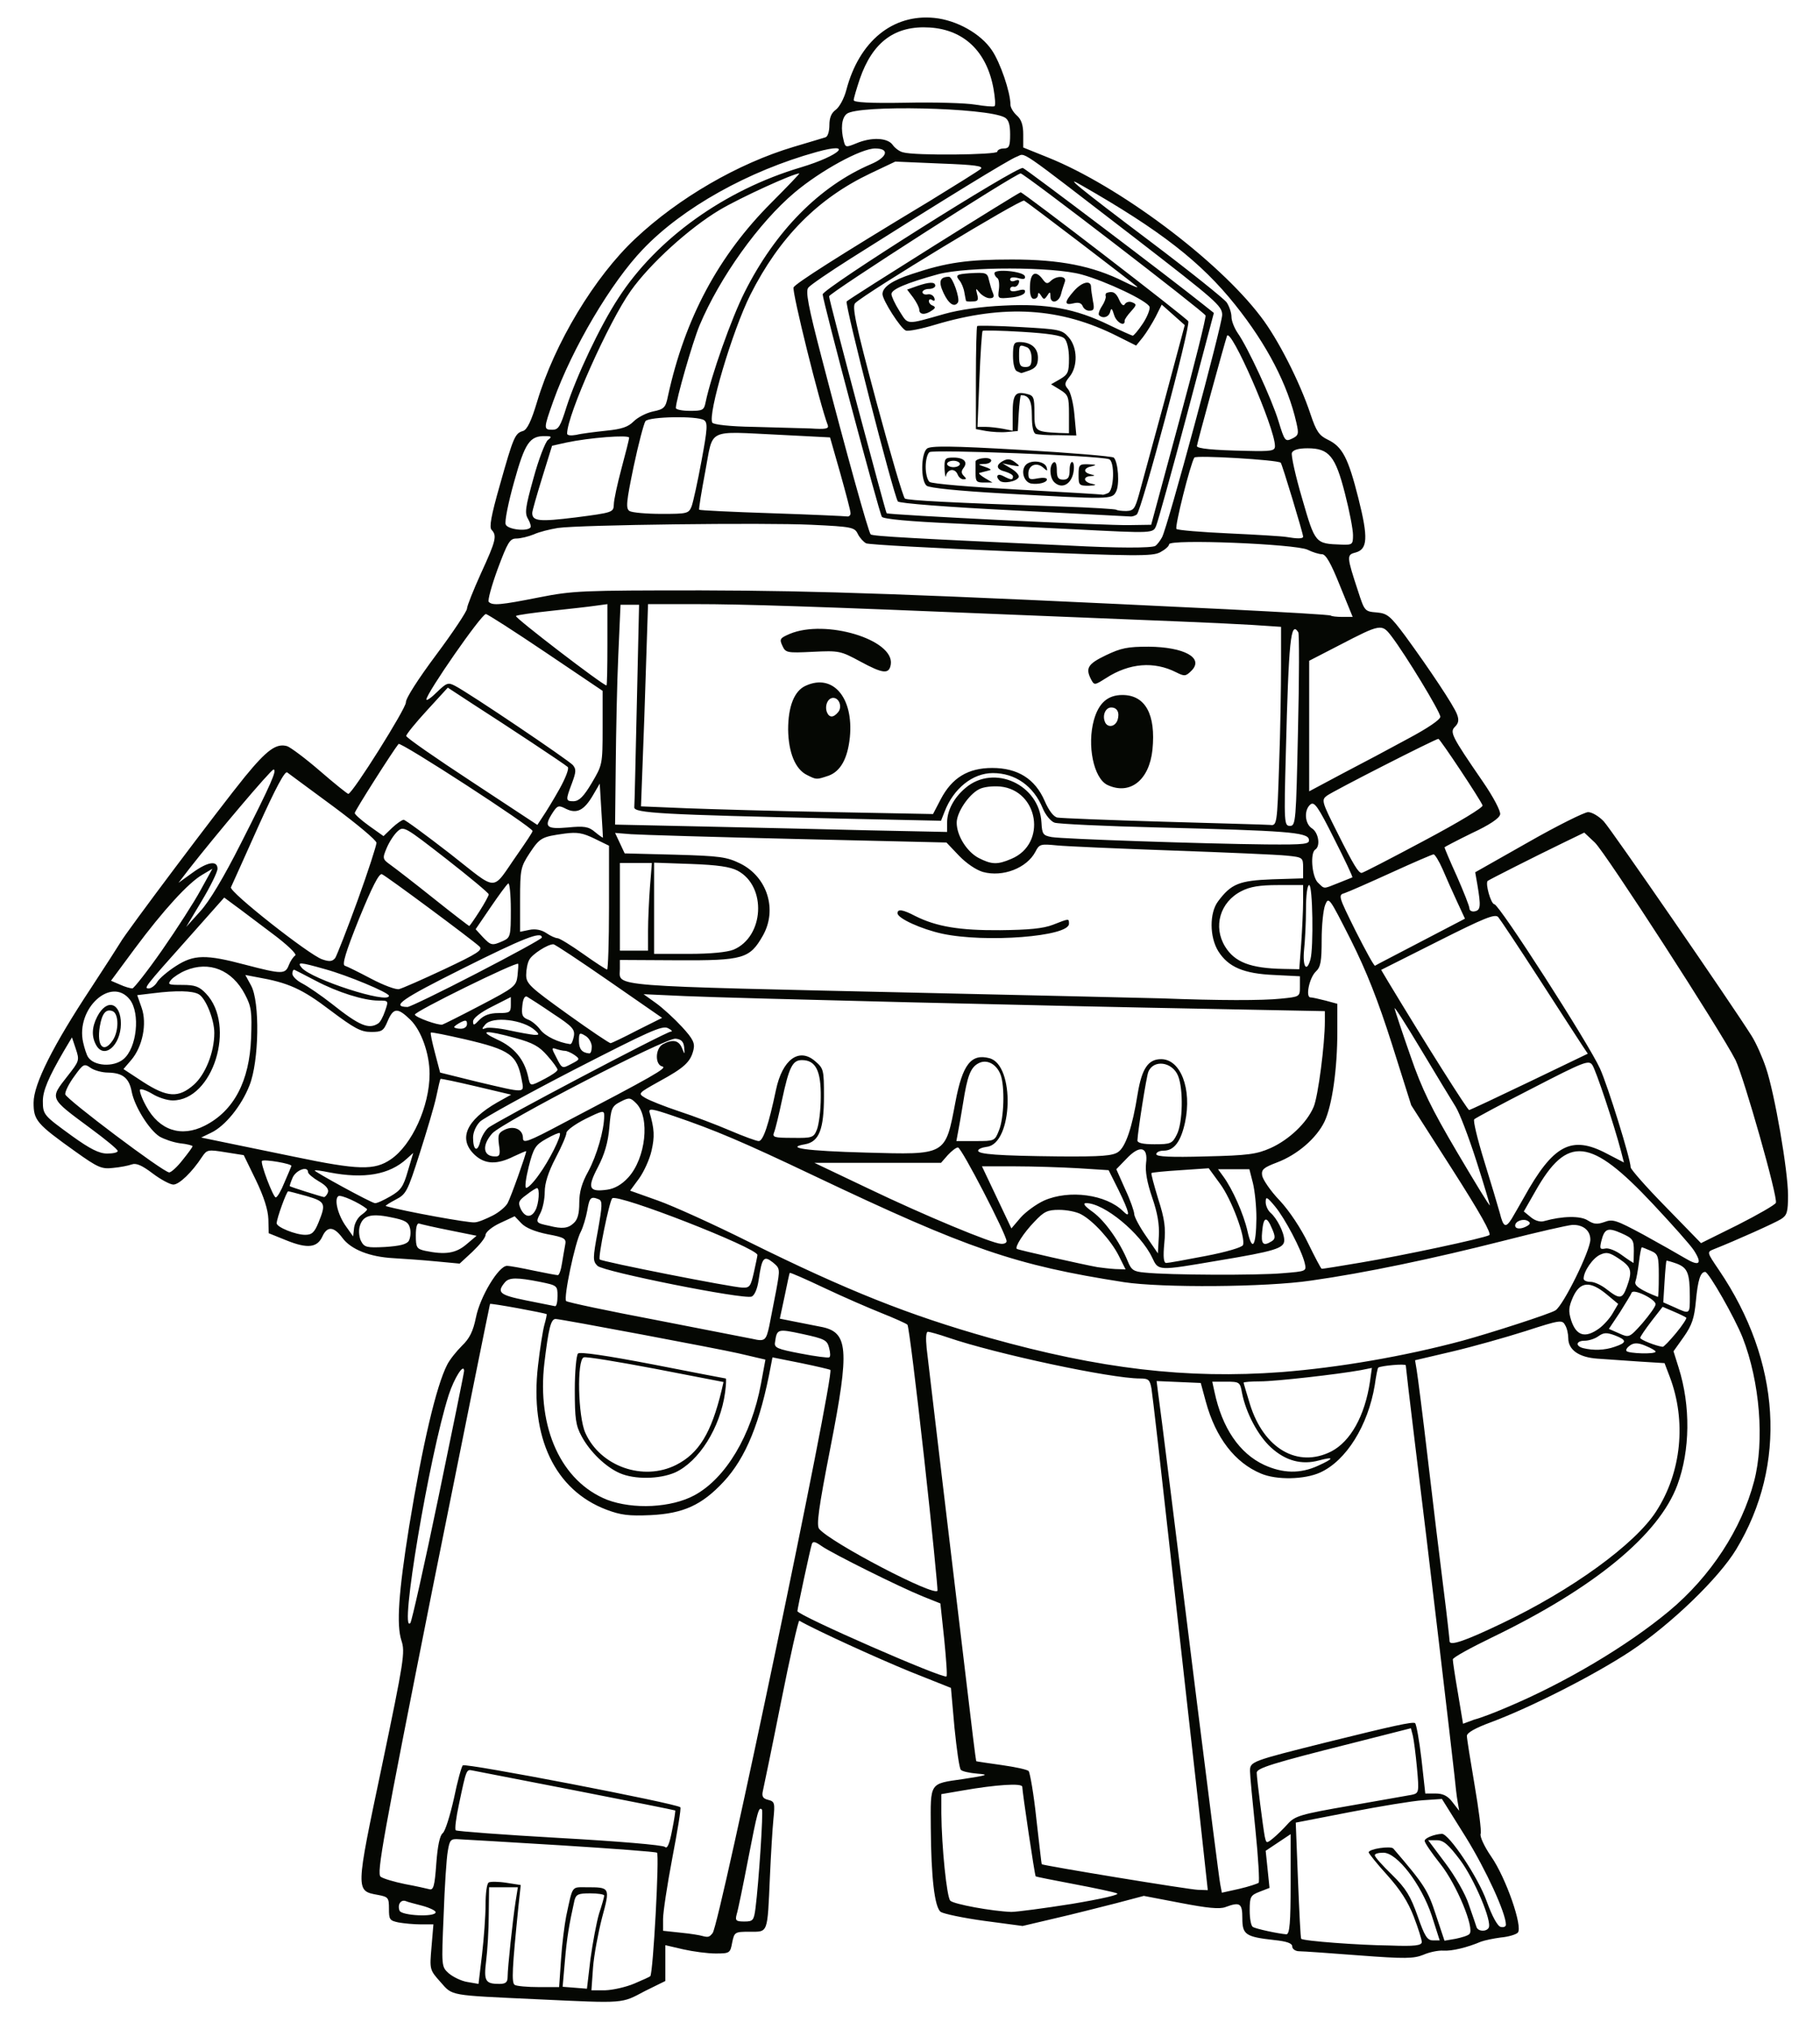 <?xml version="1.0" encoding="utf-8"?>
<!-- Generator: Adobe Illustrator 21.0.2, SVG Export Plug-In . SVG Version: 6.00 Build 0)  -->
<svg version="1.1"
	 id="svg3782" inkscape:version="0.92.4 (5da689c313, 2019-01-14)" sodipodi:docname="tekening.svg" xmlns:cc="http://creativecommons.org/ns#" xmlns:dc="http://purl.org/dc/elements/1.1/" xmlns:inkscape="http://www.inkscape.org/namespaces/inkscape" xmlns:rdf="http://www.w3.org/1999/02/22-rdf-syntax-ns#" xmlns:sodipodi="http://sodipodi.sourceforge.net/DTD/sodipodi-0.dtd" xmlns:svg="http://www.w3.org/2000/svg"
	 xmlns="http://www.w3.org/2000/svg" xmlns:xlink="http://www.w3.org/1999/xlink" x="0px" y="0px" viewBox="0 0 569 634"
	 style="enable-background:new 0 0 569 634;" xml:space="preserve">
<style type="text/css">
	.st0{fill:#050703;}
</style>
<g>
	<g id="layer1" inkscape:groupmode="layer" inkscape:label="Laag 1">
		<path id="path3840" inkscape:connector-curvature="0" class="st0" d="M167.9,624.8c-27.8-1.3-26.3-1-30.2-5.4
			c-3.4-3.8-3.4-3.9-2.8-10.9l0.6-7.1h-3.9c-2.2,0-5.3-0.3-7-0.6c-2.8-0.6-3-0.9-3-4.3c0-3.4-0.2-3.7-3.4-4.3
			c-7.1-1.3-7.1-0.9,1.2-40.3c6.9-33,7.3-35.6,6.1-39.2c-1.6-4.9-0.9-15,2.4-35.6c4.2-25.7,8.5-44,11.9-50.6
			c0.8-1.6,2.9-4.2,4.6-5.9c2.4-2.3,3.5-4.5,4.4-8.9c1.3-6.5,7.1-16.1,9.7-16.1c0.9,0,4.7,0.7,8.4,1.5c3.8,0.8,7.1,1.4,7.5,1.4
			s1-1.6,1.3-3.7c0.3-2,0.8-4.6,1-5.8c0.4-1.9-0.2-2.3-5.6-3.3c-3.9-0.8-6.8-2-8.1-3.4l-2.1-2.2l-4.5,2.1c-2.6,1.2-4.5,2.8-4.6,3.7
			c0,0.9-1.9,3.2-4.1,5.3l-4,3.7l-7.4-0.7c-4.1-0.4-10-0.8-13.3-1c-7.4-0.4-13.3-2.7-16-6.4c-2.6-3.5-4.7-3.7-6.2-0.4
			c-1.6,3.5-4.6,3.9-11.1,1.3l-5.7-2.3l-0.1-4.4c-0.1-2.9-1.4-7-3.9-12.2l-3.8-7.8l-5.7-0.9c-5.5-0.9-5.8-0.8-7.3,1.4
			c-3.2,4.9-7.2,8.7-9,8.7c-1,0-4-1.6-6.5-3.5c-3.3-2.5-5.1-3.3-6.5-2.8c-1.1,0.4-3.7,0.9-5.9,1.1c-3.5,0.4-4.7-0.1-11.7-5.1
			c-12.2-8.7-13.1-9.8-13.1-15.3c0-5.8,6.1-17.9,18-35.9c4.4-6.7,8.5-13.1,9.1-14.1c1.4-2.7,31.1-42.2,39-51.9
			c6.9-8.4,9.8-10.5,13.2-9.5c1.1,0.4,5.8,3.9,10.3,7.8s8.5,7.1,8.8,7.1c1.4-0.2,18.1-26.8,18-28.6c-0.1-1.2,3.9-7.4,9.5-14.9
			c5.3-7.1,9.6-13.6,9.6-14.4c0-0.8,2-5.8,4.4-11.1c4.7-10.2,5-11.7,3.3-13.5c-0.8-0.8-0.2-4.3,2.6-14.1c4.2-14.9,4.7-16.1,7.2-16.8
			c1.3-0.4,2.6-3.1,4.4-9.1c5.5-18.4,18-39.1,30.7-51c13.5-12.7,32.1-23.5,49.5-28.7c4.8-1.4,9.3-2.8,10-3s1.2-1.9,1.2-3.8
			c0-2.3,0.6-3.8,2-4.8c1.1-0.8,2.6-3.5,3.3-6.2c4-15.2,14.5-23.8,27.5-22.5c7,0.7,14.5,4.9,18,10.1c2.6,3.8,5.8,13.1,5.8,17
			c0,0.9,0.9,2.4,2,3.4c1.4,1.2,2,3,2,5.9v4.1l7.7,3.1c22.2,8.9,53.2,32.1,66.6,49.8c5.3,6.9,12.1,20.2,15.5,30.4
			c1.8,5.4,2.7,6.7,5.4,8c4.6,2.2,6.4,5.7,9.6,18.4c3.1,12.3,2.9,15.9-1,16.9c-2.7,0.7-2.7,1.2,0.9,12.1c2,6.2,2.1,6.3,5.8,6.6
			c3.3,0.3,4.2,1,8.9,7.3c7.6,10.4,15.2,21.8,16.2,24.5c0.7,1.8,0.5,2.8-0.6,3.9c-1.7,1.7-1.2,2.8,8.7,17.2
			c3.3,4.8,5.6,9.2,5.4,10.2c-0.2,1.2-3.3,3.3-8.9,5.9c-4.7,2.3-8.5,4.3-8.5,4.4c0,0.2,1.7,4.3,3.9,9.1c2.1,4.8,3.9,9.3,3.9,10
			s0.8,1.1,1.7,0.9c1.8-0.4,1.9-1.6,0.8-8.2l-0.7-4l16.6-9.4c9.1-5.2,17.6-9.4,18.7-9.4c1.2,0,3.4,1.3,4.9,2.9
			c2.4,2.6,39.9,57,46.2,67c1.4,2.2,3.4,6.7,4.5,10c2.7,7.9,6.9,32.2,6.9,39.8c0,5.3-0.3,6.3-2.2,7.5s-14.4,6.8-21,9.4
			c-2.2,0.9-2.2,0.9,1.6,6.5c19.4,28.6,21.4,60.8,5.4,87.3c-5.5,9.1-20.5,23.5-33,31.8c-11.5,7.6-31.3,17.6-43.6,22.2
			c-4.9,1.8-7.6,3.3-7.6,4.3c0,0.8,1.1,7.7,2.4,15.3s2.2,14.5,1.9,15.3c-0.3,0.8,1.1,3.9,3.3,7.1c4.6,6.6,10,22.1,8.3,23.8
			c-0.6,0.6-3,1.3-5.3,1.5c-2.3,0.3-5.1,0.9-6.2,1.3c-4.2,1.8-9.1,3-11.8,2.8c-1.6-0.1-4.4,0.5-6.2,1.3c-3,1.2-5.6,1.3-20,0.2
			c-9.1-0.7-17.6-1.3-18.8-1.3c-1.2,0-2.2-0.7-2.2-1.5c0-1-1.7-1.6-5.6-2c-9-1-10-1.7-10-6.8c0-4.7-0.7-5.2-5.3-3.5
			c-1.8,0.7-5.7,0.3-14-1.3l-11.5-2.2l-8.7,2.3c-4.8,1.2-13.3,3.4-19,4.7l-10.2,2.4l-12-1.6c-6.6-0.9-12.7-2.2-13.6-2.8
			c-1.9-1.4-3-10.7-3.1-26.3c-0.1-14.3-0.5-13.7,10-15.2c7.8-1.2,8.4-1.4,4.6-1.7c-2.4-0.2-4.8-0.7-5.2-1.2c-0.5-0.5-1.3-6.4-2-13.2
			l-1.1-12.4l-12.8-5.1c-9.8-4-29.2-12.8-34.6-15.9c-0.3-0.2-2.9,11.2-5.7,25.3c-2.8,14.1-5.4,26.6-5.7,27.9c-0.4,1.7,0,2.4,1.7,2.8
			c2,0.5,2.1,1,1.6,6c-0.3,3-0.8,11.2-1.1,18.1c-0.8,17.9-0.5,17.1-6.3,17.1c-4.7,0-4.8,0.1-5.5,3.4c-0.6,3.3-0.8,3.4-5.2,3.4
			c-2.5,0-7-0.6-10.1-1.3l-5.6-1.3v5.6v5.6l-6.3,3.1C194.1,626.2,195.8,626.1,167.9,624.8L167.9,624.8z M187.3,598
			c0.9-2.7,1.6-5.2,1.6-5.6s-2-0.7-4.4-0.7c-3.7,0-4.4,0.3-4.9,2.2c-1.7,7.6-2.4,11.9-3,19l-0.7,8l3.8,0.3l3.8,0.3l1.1-9.3
			C185.3,607.1,186.5,600.7,187.3,598z M198.3,619.9c2.6-1.1,4.8-2.1,5-2.3c0.9-0.9,2.9-38.1,2.1-38.6c-0.5-0.3-14-1.3-29.9-2.3
			s-30.3-1.8-31.9-1.9c-2.7-0.2-3,0.1-3.6,3.7c-0.4,2.1-1,11.1-1.3,20c-0.7,16.1-0.7,16.1,1.6,18.2c1.3,1.1,3.9,2.4,5.8,2.7l3.5,0.6
			l1.1-9.2c0.6-5.1,1.1-12.1,1.1-15.6s0.4-6.6,1-6.9c0.5-0.3,3-0.3,5.5,0.1l4.5,0.7l-0.7,6.5c-2,19.7-2.2,24-1.2,24.7
			c0.6,0.4,4,0.7,7.5,0.7h6.4l0.6-8.7c0.3-4.8,1.1-10.8,1.6-13.4c2.1-9.8,1.6-9.1,6.3-9.1c7.5,0,7.5,0,4.9,9.6
			c-1.2,4.7-2.5,11.6-2.8,15.5l-0.5,7.1h4.3C191.7,621.9,195.7,621,198.3,619.9L198.3,619.9z M158.7,617.8c0-2.8,1.6-17.8,2.5-23.6
			l0.7-4.4h-4.5h-4.5l-0.1,8.5c0,4.7-0.4,11.2-0.8,14.4c-0.8,6.4-0.3,7.3,4.1,7.3C158.1,620,158.7,619.5,158.7,617.8L158.7,617.8z
			 M444.5,606.9c0-0.7-1.1-4.3-2.5-7.9c-1.8-4.7-4.2-8.4-8.3-13c-3.2-3.5-5.8-6.8-5.8-7.1c0-1.1,6.9-2.1,7.7-1.2
			c9.7,11.3,10.8,13,13.3,20.7l2.7,8.1l3.5-0.6c1.9-0.4,3.9-1,4.3-1.5c1.7-1.7-4-15.5-9.1-21.9c-2.7-3.4-4.9-6.6-4.9-7.2
			c0-0.9,3.1-2.1,5.4-2.2c2.2,0,11.3,13.5,14,21.1c1.7,4.7,3.4,7.8,4.4,8c0.9,0.2,1.6-0.1,1.6-0.7c0-3.6-6.2-17.1-12.5-27.3l-7.5-12
			l-5.9,0.4c-3.2,0.2-13.5,1.9-22.8,3.7l-17,3.3l0.7,18c0.4,9.9,0.8,18.1,1,18.3c0.7,0.7,18.1,2,27.7,2.1
			C442.4,608.3,444.5,608,444.5,606.9L444.5,606.9z M447.6,598.6c-3.3-9.8-10.8-19.6-15.1-19.6c-1.5,0-2.7,0.3-2.7,0.8
			s2.4,3.2,5.4,6.1c4.4,4.3,5.8,6.7,8,12.9c2.2,6.3,3,7.6,4.8,7.6h2.1L447.6,598.6L447.6,598.6z M222.8,604.1
			c2.2-2.6,38.1-174.3,36.8-176c-0.1-0.1-4.2-1.1-9.1-2.1l-9-1.8l-0.5,2.6c-3.3,17.7-7.8,28.8-14.8,36.3
			c-6.8,7.3-12.6,9.9-22.8,10.4c-6.8,0.3-9.3,0-13.8-1.7c-16.1-6.1-24-22.6-21.4-45c0.6-5.3,1.5-11,2-12.8c0.5-1.7,0.8-3.3,0.7-3.3
			c-0.6-0.4-17.5-3.5-17.7-3.2c-0.1,0.2-8.2,40.3-18,89.1c-15.5,77.9-17.5,88.9-16.2,89.9c0.8,0.6,4.2,1.6,7.6,2.3
			c3.3,0.6,6.8,1.4,7.6,1.6c1.3,0.4,1.7-0.9,2.2-8c0.4-5.5,1.1-8.8,2-9.5c0.8-0.6,2.3-5.5,3.5-10.8c1.1-5.4,2.4-10.1,2.8-10.4
			c0.8-0.8,66.8,11.9,68,13.1c0.3,0.3-0.9,7.4-2.5,15.8c-1.6,8.4-2.9,17-2.9,19.1v3.7l5.6,0.6c3.1,0.3,6,0.8,6.6,1
			C221.4,605.5,221.8,605.4,222.8,604.1L222.8,604.1z M403.5,588.8v-15.6l-3.9,2.6l-3.9,2.6l0.6,5.8l0.6,5.8l-3.1,1.2
			c-2.8,1.1-3.1,1.5-3.1,5.8c0,2.5,0.4,4.9,1,5.2c0.9,0.6,7.9,2.1,10.5,2.3C403.2,604.4,403.5,600.7,403.5,588.8z M465.4,602.5
			c1.2-1.9-4.5-15.3-8.9-21.2c-3.7-4.9-5.2-6.2-7.3-6.2h-2.7l5.4,7.2c3,4,6.3,9.7,7.3,12.9c1.1,3.2,2.2,6.3,2.4,7
			C462,603.6,464.6,603.8,465.4,602.5L465.4,602.5z M236.2,596.3c1-7.8,2.5-30.3,2-30.8c-1-1-1.4,0.6-4.3,15.5
			c-1.6,8.3-3.2,16.1-3.6,17.3c-0.5,1.9-0.2,2.2,2.4,2.2C235.4,600.5,235.7,600.2,236.2,596.3L236.2,596.3z M136.2,597.6
			c0-0.5-1.9-1.4-4.1-2s-4.7-1.2-5.3-1.5c-1.5-0.5-2.6,1.1-1.9,3C125.5,598.7,136.2,599.2,136.2,597.6z M335.1,595
			c9.5-1.6,15.2-2.9,14.1-3.3c-1-0.4-7.1-1.7-13.5-2.9s-11.8-2.3-11.9-2.4c-0.3-0.2-4.2-26.5-4.2-28c0-1.2-8.1-0.7-18.9,1.2
			l-6.4,1.1v6c0.1,10.6,1.7,26.2,2.8,27.3c1.1,1.1,13.1,3.3,19.1,3.5C317.8,597.5,326.3,596.4,335.1,595L335.1,595z M393.5,588.4
			c0.3-0.3-0.1-7.8-1-16.5s-1.7-17-1.7-18.4c0-3,0.3-3.1,23.9-9c20.6-5.1,26.9-6.5,27.7-6c0.4,0.3,1.3,5.3,2,11.2l1.2,10.8h3.2
			c2.3,0,3.8,0.7,5.3,2.7l2.1,2.7l-0.5-2.9c-0.3-1.6-0.7-5.3-1-8.3c-0.7-6.5-8.2-70.4-12.3-103.4c-1.6-13.1-2.9-24.2-2.9-24.6
			c0-0.6-7.7,0.1-8.6,0.7c-0.2,0.1-0.7,2.6-1.1,5.5c-2.1,12.6-8.9,23.6-17.1,27.3c-4.9,2.2-13.6,2.4-18.5,0.3
			c-8.1-3.4-14.1-11.1-17.2-22.4l-1.6-5.9l-6.9-0.3l-6.9-0.3l0.4,3.2c0.9,6.2,5.3,41.9,12.1,96.4c3.8,30.3,7.1,56.3,7.4,57.7
			l0.5,2.6l5.4-1.2C390.4,589.6,393.1,588.7,393.5,588.4L393.5,588.4z M374.6,563.2c-1.7-15.2-5.6-49.7-8.6-76.8s-5.7-50.7-6-52.4
			c-0.5-2.8-0.9-3.2-3.6-3.2c-9.1,0-45.1-7.7-60-12.8c-2.9-1-5.8-1.8-6.3-1.8c-0.6,0-0.7,2-0.4,5.1c0.3,2.8,2.6,21.8,5,42.2
			s5.8,48.2,7.4,61.9s3,24.9,3.1,25s3.7,0.6,7.9,1.2c4.2,0.6,8.1,1.4,8.5,1.9s1.6,7.2,2.4,14.9c0.9,7.8,1.6,14.2,1.7,14.2
			c0.3,0.4,46.4,8,48.9,8l3,0.1L374.6,563.2z M211.1,565.8c-0.1-0.1-14.1-2.9-31-6.2s-31.5-6.1-32.4-6.3c-1.9-0.4-1.9-0.4-4.2,10.5
			c-0.9,4.2-1.4,7.9-1,8.2c0.3,0.3,14.9,1.4,32.5,2.4c18,1,32.3,2.2,32.9,2.8c0.7,0.7,1.4-0.9,2.2-5.1
			C210.8,568.7,211.2,565.9,211.1,565.8L211.1,565.8z M402.6,570c2.3-2.5,3.9-3,19.5-5.7c9.3-1.6,18-3.2,19.3-3.4
			c2.2-0.5,2.3-0.7,1.6-8.4c-0.4-4.3-1-8.9-1.3-10.1l-0.6-2.3l-18.5,4.7c-25.1,6.3-29.7,7.8-29.7,9.2c0,1.8,2,17.3,2.5,19.9
			c0.5,2.2,0.5,2.3,2.6,0.6C399.1,573.6,401.2,571.6,402.6,570L402.6,570z M470.8,533.7c18.4-7.7,37.9-19.3,51-30.2
			c13-10.8,22.7-25.7,26.6-40.6c3.3-12.5,1.8-31.1-3.6-44.9c-2.4-6.1-10.6-20.5-11.7-20.5c-1.5,0-2.3,2.6-2.9,9.1
			c-0.5,5.3-1.2,7.5-3.8,11.2l-3.2,4.5l1.6,5.1c3.8,12,3.6,25.9-0.4,36.7c-5.8,15.6-26,32.2-57.9,47.6c-6.8,3.3-12.3,6.3-12.3,6.9
			s0.7,5.3,1.6,10.5l1.6,9.6l3.5-1.3C462.9,536.9,467.3,535.2,470.8,533.7L470.8,533.7z M295.2,512.3l-1.2-11.2l-5.5-2.2
			c-7.2-2.9-28.1-13.3-31.6-15.7c-2.1-1.5-2.8-1.6-3.1-0.6c-0.5,1.5-4.5,20.1-4.5,20.9c0,1.3,45.7,21.3,46.6,20.4
			C296.2,523.7,295.8,518.5,295.2,512.3L295.2,512.3z M469.4,507.4c21.9-10.4,41.8-24.8,48.4-35.1c7.9-12.2,9.5-28.2,4.2-42.1
			l-1.6-4.2l-8-0.5c-4.4-0.3-10.2-0.7-13-0.9c-5.7-0.4-9.1-2.7-9.1-6.4c0-1.3-0.4-3.2-1-4.1c-0.9-1.7-1.6-1.6-12.4,1.9
			c-6.3,2-16.6,4.9-23,6.4l-11.5,2.7l0.5,3c0.3,1.7,1.9,14.2,3.5,27.9s3.8,31.9,4.9,40.5s1.9,16,1.9,16.4
			C453.2,514.5,458.1,512.8,469.4,507.4L469.4,507.4z M137.1,467.8c4.4-21.2,8-38.9,8-39.4c-0.1-2.5-3.1,2.3-4.8,7.5
			c-6.1,19-15.6,75.5-12,71.3C128.7,506.8,132.7,489,137.1,467.8L137.1,467.8z M288.9,455.5c-2.5-22.5-4.8-41.1-5.2-41.5s-4-2-8-3.6
			s-12.1-5.1-18-7.9s-10.7-4.9-10.8-4.7c-0.1,0.1-0.8,3.4-1.6,7.3l-1.5,7l4.5,0.9c2.5,0.5,6.1,1.2,8.1,1.6c8.9,1.6,9.3,6.7,3.2,37.9
			c-3.7,18.9-4.4,24.2-3.5,25.3c3.6,4.3,36.3,21.4,37,19.3C293.2,496.7,291.4,477.9,288.9,455.5L288.9,455.5z M217.1,467.3
			c9.8-5.3,17.8-18.7,20.8-34.8l1.4-7.6l-2.6-0.6c-1.4-0.3-4.1-1-6-1.4c-5.1-1.2-55.4-10.7-57-10.7c-1.5,0-2.2,3-3.5,13.7
			c-2.4,20.4,5.3,37.1,19.6,42.8C198,471.8,209.9,471.2,217.1,467.3L217.1,467.3z M193.8,460.4c-4.4-1.9-9.4-6.7-12-11.6
			c-1.8-3.3-2.1-5.5-2.1-14.4c0-5.8,0.5-10.9,1-11.4c0.6-0.6,8.8,0.6,23.4,3.4c12.3,2.4,22.6,4.4,22.8,4.4s0.1,1.9-0.2,4.3
			c-1.5,11.1-8.2,21.7-15.7,25.1C206.1,462.3,198.4,462.4,193.8,460.4L193.8,460.4z M211.4,457.8c7.1-3.6,11-10,14.2-23.3l0.6-2.6
			l-21.2-4.1c-11.6-2.2-21.8-3.9-22.5-3.6c-2.2,0.8-1.8,18.5,0.5,23.6C187.7,458.3,201.1,463,211.4,457.8L211.4,457.8z M412,458.1
			c5.1-2.3,5.3-3,0.4-1.7c-5.5,1.5-10.5,0.1-15-4c-4.1-3.7-7.9-10.9-9.1-17.1c-0.6-3.4-0.8-3.5-5-3.5H379l0.7,3.2
			c2.4,11.3,7.8,19.2,15.5,22.8C401.1,460.5,406.5,460.6,412,458.1L412,458.1z M416.2,453.6c6-3.1,10.5-11.1,12.1-21.8l0.6-4.3
			l-3.5,0.7c-7.2,1.3-26.5,3.5-31.4,3.5c-2.8,0-5.2,0.2-5.2,0.4c0,0.2,0.9,3.2,2,6.8C395.1,452.7,405.7,458.9,416.2,453.6
			L416.2,453.6z M400.6,428.8c17.9-1.4,38.3-4.9,56.6-9.8c9.1-2.5,27.4-8.4,29.1-9.5c2.5-1.6,10.9-18.7,10.9-22.1
			c0-2.9-2.3-4.7-5.6-4.6c-1.5,0.1-11.2,2.3-21.7,5c-21.7,5.5-43,10-60,12.4c-14.1,2.1-46.7,2.3-58.5,0.5c-34-5.3-48.6-10.3-97-33.3
			c-22.3-10.6-30.8-14.2-43.7-18.6c-7-2.4-8-2.5-7.6-1.1c1.5,5.2,1.6,7.5,0.6,11.9c-0.6,2.7-2.4,6.6-3.9,8.7l-2.8,3.8l8.7,3.1
			c4.8,1.7,17.6,7.5,28.4,12.9c30.9,15.3,50.1,22.9,75.2,30C343.9,427.8,371,431,400.6,428.8L400.6,428.8z M259.2,421.2
			c-0.6-2.4-1.4-2.8-8.3-4.3c-7.9-1.7-8-1.6-8.6,2.6c-0.3,1.7,0.7,2.1,8,3.5c4.6,0.9,8.6,1.4,8.9,1.2
			C259.7,424.1,259.6,422.7,259.2,421.2L259.2,421.2z M517.6,422.4c0-0.3-1.4-1.1-3.1-1.8c-2.3-1-3.6-1-4.8-0.2
			c-0.9,0.6-1.5,1.4-1.2,1.8C509,423,517.6,423.3,517.6,422.4L517.6,422.4z M504.8,420.9c3.9-1.3,3.9-2.1,0-3.6
			c-2.5-0.9-3.4-0.9-5.1,0.3c-1.1,0.8-3,1.4-4.3,1.4c-2.6,0-3,1.6-0.5,2.3C498.1,422.1,501.7,422,504.8,420.9L504.8,420.9z
			 M524,416.6c2-2.4,3.4-4.6,3.2-4.8c-0.2-0.2-2-1.1-3.9-1.9l-3.5-1.5l-3.5,4.5c-1.9,2.5-3.5,4.8-3.5,5.2c0,0.6,4.8,2.5,7,2.8
			C520.1,421,522,419,524,416.6L524,416.6z M240.5,414.4c0.5-2.5,1.5-7.7,2.2-11.3c1.2-6.6,1.2-6.7-1.1-8.6
			c-2.8-2.2-3.4-1.5-4.4,5.4c-0.4,2.9-1.3,4.9-2.2,5.3c-2.5,1-46.4-7.8-48.2-9.6c-1.5-1.5-1.5-2.3,0.1-10.9c1.4-7.9,1.5-9.4,0.3-9.9
			c-2.5-1-2.9-0.6-3.6,3.5c-0.4,2.2-1.3,5.2-2,6.6c-1.8,3.2-5.5,20.8-4.6,21.7c0.4,0.4,13.2,3.1,28.5,6c15.3,3,28.7,5.6,29.7,5.8
			C239.1,419.3,239.5,419,240.5,414.4L240.5,414.4z M517.6,407.6c0-1.6-7-5-7.5-3.6c-0.2,0.6-1.9,3.3-3.7,6.2l-3.4,5.1l3.2,1.4
			c3.1,1.4,3.2,1.4,7.3-3.2C515.7,410.9,517.6,408.3,517.6,407.6L517.6,407.6z M499.9,415.2c1.4-1,3.4-3.2,4.3-4.8l1.7-2.9l-3.6-3
			c-5.2-4.3-8.3-4-10.5,0.8c-1.4,3.2-1.5,4.4-0.6,7.3C492.8,417.5,495.6,418.3,499.9,415.2L499.9,415.2z M528.3,405.2
			c0-7.3-0.7-9-4.1-10.3c-1.7-0.6-3.1-1-3.2-0.9c-0.1,0.1-0.4,3.1-0.6,6.6L520,407l3.4,1.5C528.4,410.8,528.3,410.8,528.3,405.2z
			 M174.3,405c0-3.2-0.1-3.3-5.5-4.4c-7.1-1.4-9.6-1.4-10.9,0.1c-2.7,3.2-1.8,4,6.6,5.7c4.6,0.9,8.6,1.7,9,1.8
			C174,408.3,174.3,406.9,174.3,405L174.3,405z M508.6,402.2c1.8-5,1.5-6.2-2.4-8.8c-3-2-3.9-2.2-5.9-1.3c-2.3,1-5.2,5.2-5.2,7.5
			c0,0.6,1,1,2.2,1s3.5,1.1,5.1,2.4C506.4,406.1,507.2,406,508.6,402.2L508.6,402.2z M518.6,398.7c0-6.2-0.2-6.8-2.5-7.8
			c-1.4-0.6-2.6-1.1-2.8-1.1s-0.6,2.1-0.9,4.6s-0.8,5.3-1.1,6.1c-0.5,1.3,1.7,2.7,7,4.8C518.5,405.4,518.6,402.4,518.6,398.7
			L518.6,398.7z M235.7,397.6c0.6-2.7,1.1-5.1,1.1-5.4c0-2.2-43.8-19.3-45.4-17.7c-0.9,0.9-4.5,18.5-3.9,19.1
			c0.7,0.7,41.2,8.7,44.6,8.8C234.4,402.5,234.7,402,235.7,397.6L235.7,397.6z M401,397.9c7.5-0.6,7.5-0.6,6.9-3.2
			c-1-4.1-6.2-14-9.3-17.7c-2.5-3-2.9-3.2-2.9-1.3c0,1.1,0.7,2.6,1.5,3.3c2,1.7,4.3,6.2,4.3,8.6c0,2.5-2.8,3.4-20.9,6.4
			c-18.8,3.2-18.4,3.2-20.4-1c-3.6-7.6-15-17-20.6-17c-1.2,0-0.6,0.9,2.1,2.8c3.8,2.8,8.4,9.3,10.9,15.4c1.1,2.7,1.8,3.2,5.3,3.5
			C365.4,398.5,393.3,398.6,401,397.9L401,397.9z M349.8,392.5c-2.4-4.8-8-11-11.8-13c-1.4-0.8-4.5-1.4-6.9-1.4
			c-3.6,0-4.7,0.5-7.7,3.7c-3.4,3.5-6.2,7.9-5.5,8.5c0.3,0.3,20.7,4.9,25.2,5.7c1.3,0.2,3.9,0.5,5.6,0.6l3.2,0.1L349.8,392.5z
			 M425.3,394.6c13.2-2.2,38.5-7.6,40.3-8.6c0.8-0.4-2.9-7-11.6-20.6l-12.8-20l-6-19c-4.4-13.8-7.9-22.7-12.9-32.7
			c-6.7-13.2-6.9-13.6-8-10.9c-0.6,1.5-1.1,6.4-1.1,10.9c0,6.7-0.3,8.5-1.8,9.9c-2.1,2-3.3,8.1-1.7,8.1c0.6,0,2.7,0.5,4.7,1l3.7,1
			v8.7c0,11.6-1.6,23-4,28.1c-2.5,5.2-8.5,10.4-14.9,12.8c-4.2,1.6-4.9,2.2-4.6,4.1c0.2,1.2,2.6,4.8,5.5,7.8c3,3.2,6.7,8.8,8.9,13.4
			c2.1,4.3,4,7.9,4.2,7.9C413.3,396.6,418.8,395.7,425.3,394.6L425.3,394.6z M529.6,390.8c-1-1.6-6.8-8.1-12.8-14.5
			c-19.6-20.9-26.8-21.7-36.8-4l-3.6,6.3l2.2,1.8c1.3,1.1,3,1.6,4.2,1.2c5.7-1.6,11.3-1.7,13.6-0.2c1.9,1.2,2.9,1.3,5.2,0.5
			c2.6-1,3.7-0.6,12.1,3.9c5.1,2.8,10.9,6.1,13.1,7.4C531.3,395.9,532.3,395,529.6,390.8L529.6,390.8z M377,392.5
			c6.3-1.2,11.4-2.7,11.6-3.4c0.9-2.3-3.6-14.4-7.2-19.2l-3.5-4.8l-8.8,0.6c-4.8,0.3-8.9,0.7-9.1,0.9c-0.2,0.2,0.8,3.8,2.1,8.1
			c2,6.2,2.4,9,1.9,13.9c-0.4,4.2-0.2,6.1,0.6,6.1C365.3,394.7,370.8,393.7,377,392.5z M510.8,390.9c0-3.4-0.3-3.9-3.9-5.5
			c-4.3-1.9-5.3-1.5-6.3,2.6c-0.5,2.2-0.4,2.5,1.2,2.2c1-0.3,3.3,0.6,5.2,2s3.5,2.4,3.7,2.5C510.7,394.7,510.8,393,510.8,390.9
			L510.8,390.9z M145.8,388.9l3.2-2.7l-8.4-1.7c-4.6-0.9-8.9-1.9-9.5-2.1c-0.7-0.3-1.1,1-1.1,3.7c0,3.8,0.3,4.2,2.9,4.8
			C139.2,392.2,142.5,391.7,145.8,388.9L145.8,388.9z M360.2,374.2c-1.6-4.7-2.2-8.1-1.9-10.7c0.7-5.2-2-5.8-6.2-1.3l-3.1,3.2
			l2.8,6.3c1.6,3.4,2.8,6.9,2.8,7.7c0,0.8,1.6,3.9,3.7,6.9l3.7,5.4l0.3-5.4C362.5,382.7,361.9,379.1,360.2,374.2z M127.8,387.8
			c0.5-0.9,0.7-2.6,0.4-3.9c-0.5-2-1.5-2.6-6.1-3.5c-6.3-1.3-8.8-0.5-9.7,3.1c-0.3,1.3-0.1,3.3,0.5,4.4c1,1.9,1.8,2.1,7.5,1.8
			C124.9,389.4,127.1,388.9,127.8,387.8L127.8,387.8z M392.8,380.7c0-3.7-0.5-8.6-1.1-11l-1.1-4.3h-4.9h-4.9l1.6,2.2
			c2.9,3.9,6.4,11.8,7.6,17.1C391.5,391.4,392.7,389.6,392.8,380.7z M314.7,387.9c0-2-14.1-29.3-15.2-29.3c-0.6,0-2,1.1-3.2,2.4
			l-2.1,2.4h-19.8h-19.8l16.6,7.9c17.7,8.5,38.9,17.3,41.7,17.4C314,388.8,314.7,388.4,314.7,387.9L314.7,387.9z M397.6,387.9
			c1.1-0.7,1.2-1.4,0.1-3.9c-1.7-4.1-2.7-3.8-3.1,0.9C394.2,388.8,394.9,389.6,397.6,387.9L397.6,387.9z M555.2,375.9
			c0.7-1.7-10-39.2-12.6-44.6c-4.5-8.9-40.7-64.9-44-68l-3.3-3.1l-6.6,3.2c-8.9,4.3-23.1,11.5-23.6,11.9c-0.8,0.8,1,7.2,2.1,7.3
			c1.5,0,29.4,43.4,33,51.3c2.5,5.5,9.6,28.4,9.6,30.9c0,0.6,4.9,6.2,11,12.4l11,11.3l11.5-5.7C549.6,379.6,555,376.5,555.2,375.9
			L555.2,375.9z M99.6,382c2.4-5.9,2.1-6.5-3.7-8.2c-2.9-0.8-5.5-1.5-5.8-1.5c-0.5,0-3.6,8.5-3.6,10c0,1.2,5.9,3.6,8.9,3.6
			C97.5,385.9,98.3,385.2,99.6,382z M113.1,379.6c1.1-0.8,1.9-1.6,1.6-1.8c-2.5-2-8.1-4.5-8.9-4c-1.4,0.9-0.2,5.9,2.4,9.5l2.2,3.1
			l0.3-2.7C110.9,382.2,111.9,380.4,113.1,379.6L113.1,379.6z M179.3,382.3c1.3-1.1,1.8-3,1.8-6.4s0.8-6.2,2.8-9.8
			c2.6-4.8,5-12.9,5-17.4c0-1.8-0.4-1.7-5.9,1c-3.2,1.6-5.9,3.6-5.9,4.3c0,0.8-1.5,4.3-3.4,7.9c-2.3,4.4-3.4,7.9-3.4,10.6
			c0,2.2-0.6,5.2-1.4,6.7c-1.5,2.9-1.4,3,2.9,3.9C175.7,384.1,177.6,383.9,179.3,382.3L179.3,382.3z M326.4,375.2
			c7.9-3.5,19.4-1.9,24.7,3.3c2.5,2.5,2,0.4-1.4-6.6l-3.1-6.2l-9.4-0.6c-5.2-0.3-14.1-0.6-19.8-0.6H307l4.6,9.7l4.6,9.7l2.9-3.4
			C320.7,378.7,324,376.3,326.4,375.2L326.4,375.2z M477.5,383.1c1-0.6,1-1,0.2-1.5c-1.4-0.9-4,0-4,1.4
			C473.7,384.2,475.7,384.2,477.5,383.1L477.5,383.1z M154,379.9c2-1,4.1-2.8,4.7-3.9c1-1.8,5.8-15.3,5.8-16.2
			c0-0.2-1.7,0.6-3.9,1.6c-5.2,2.6-8.9,2.5-12.1-0.4c-5.4-5-2.8-10.9,7-16.5l4.3-2.4l-11-2.6c-6-1.4-11-2.5-11.1-2.3
			c-0.1,0.1-0.7,2.6-1.3,5.5s-3,10.9-5.2,17.8c-3.8,11.9-4.2,12.7-7.5,14.4c-1.9,1-3.3,1.9-3.1,2c5.4,1.6,26.4,5.4,27.8,5.1
			C149.5,382,152,380.9,154,379.9L154,379.9z M472.6,380.9c0.7-1.2,2.4-4.1,3.8-6.6c9.2-16.6,14.9-19.6,25.9-13.8l5.4,2.8l-0.9-3.5
			c-2.2-8.4-7.9-25.5-9-27c-1.1-1.6-2.6-1-18.7,7.3c-9.6,4.9-17.8,9.3-18.2,9.7c-0.4,0.4,1,6.2,3.1,13s4.3,14.1,4.9,16.3
			C470,383.5,470.7,383.9,472.6,380.9L472.6,380.9z M167.4,378.2c1.1-2,1.4-6.9,0.5-6.9c-0.3,0-1.8,0.9-3.3,2.1
			c-2.5,1.8-2.7,2.4-1.8,4.4C164.1,380.5,166.1,380.7,167.4,378.2L167.4,378.2z M461.6,362.9c-2.4-7.5-5.3-15.1-6.5-17
			s-6.1-10-10.9-18s-8.5-13.8-8.2-12.7c0.3,1.1,2.5,7.8,5,14.9c3.5,10.2,6.6,16.5,14.5,29.9c5.5,9.3,10.1,16.9,10.3,16.7
			C465.8,376.6,464,370.3,461.6,362.9L461.6,362.9z M122,373.9c3.3-1.9,4.1-3,5.5-7.9l1.7-5.7l-2.1,1.9c-5.4,4.9-13.2,6.3-24.1,4.2
			c-2.4-0.5-4.5-0.8-4.6-0.6c-0.3,0.3,17.6,10.1,18.8,10.2C117.8,376.1,119.9,375.1,122,373.9L122,373.9z M88.9,369.6
			c1.1-2.5,2.1-4.9,2.2-5.2c0.3-0.7-8.5-2.2-9.2-1.6c-0.6,0.6,3.5,11.4,4.3,11.4C86.7,374.2,87.9,372.1,88.9,369.6z M102.5,372.7
			c0.4-1-0.5-2.2-2.8-3.5c-1.9-1.1-3.4-2.4-3.4-2.9c0-2-3.7-0.7-4.8,1.7c-0.6,1.4-1,2.6-0.9,2.7c0.4,0.3,9.9,3.3,10.7,3.4
			C101.6,374.1,102.2,373.5,102.5,372.7z M196.4,368c5.5-6,6.9-18.8,2.5-23.2c-1.8-1.8-2.2-1.9-4.9-0.5s-3,2-3.5,8.1
			c-0.4,4.6-1.5,8.4-3.6,12.4c-3.4,6.5-2.8,7.8,2.9,7C192.1,371.5,194.4,370.2,196.4,368L196.4,368z M168.5,367.1
			c3.1-4.2,7.2-12.3,6.5-13c-0.2-0.2-2.1,0.6-4.2,1.8c-3.4,1.9-4,2.8-5.5,8.7c-0.9,3.6-1.3,6.6-0.8,6.6
			C165.1,371.3,166.9,369.4,168.5,367.1L168.5,367.1z M57.1,362.5c1.7-2.1,3.1-4,3.1-4.3c0-0.2-1.8-0.7-3.9-0.9
			c-2.2-0.3-5-1.3-6.4-2.1c-3.3-2.1-7.8-9.4-8.7-13.9c-0.8-4.4-2.8-6-7.4-6.1c-1.9,0-4.4-0.7-5.5-1.5c-2-1.4-2.3-1.2-5.1,2.7
			c-1.7,2.3-2.9,4.8-2.8,5.6c0.3,1.5,30.7,24.4,32.5,24.4C53.5,366.4,55.4,364.7,57.1,362.5L57.1,362.5z M122.2,362.3
			c6.6-4.5,12.1-16.6,12.1-26.7c0-6.3-2.6-13.6-6-16.9c-4-3.9-5.3-3.8-7.1,0.4c-1.3,3.1-1.8,3.4-5.2,3.4c-3.2,0-5.2-1.1-12.8-6.8
			c-8.8-6.7-13.1-8.6-22.8-10.3l-3.7-0.7l1.8,3.3c2.8,5.1,2.5,23.7-0.5,31.2c-2.5,6.4-7.6,12.7-12,14.8l-3.1,1.5l5.3,1.1
			c2.9,0.6,13.6,2.8,23.8,4.9C112.1,365.7,117.1,365.8,122.2,362.3L122.2,362.3z M156,357.8c-0.4-3.2-0.2-3.8,1.9-4.8
			c2.9-1.3,5.6,0,5.6,2.7c0,1.7,1.5,1.2,12.4-4.6c28.1-14.7,32.9-17.4,31.2-17.8c-2.4-0.5-2.3-5.7,0.2-7c3-1.6,4.9-1.2,5.9,1.2
			c0.9,2.2,0.9,2.2,0.7-0.2c-0.2-1.8-0.9-2.5-2.7-2.7c-3.1-0.3-54.1,26.1-57.3,29.6c-3.3,3.7-2.9,7.2,0.8,7.2
			C156.2,361.5,156.5,360.9,156,357.8z M349.6,360c2.3-1.6,4.4-7.6,6.1-18.3c1.3-7.8,3.3-10.7,7.3-10.7c6.1,0,9.7,9.3,7.5,19.7
			c-1.3,6-3.4,8.9-6.7,8.9c-1.3,0-2.3,0.5-2.3,1.1c0,0.8,4.6,1,15.4,0.7c13.3-0.3,16-0.7,20.3-2.6c5.8-2.6,11.4-7.9,13.5-12.9
			c1.4-3.3,3.5-19.6,3.5-26.7V316l-35.8-0.7c-49-0.9-148-3.3-164.1-4l-13.1-0.6l3.9,2.8c2.1,1.5,5.8,4.9,8.1,7.4
			c3.5,3.8,4.1,5.1,3.6,7.2c-0.9,3.8-2.9,5.6-10.6,9.8c-6.8,3.8-6.8,3.8-4.5,5.2c1.3,0.8,6.1,2.7,10.6,4.2c4.6,1.5,11.7,4.2,15.9,6
			s8.3,3.3,9,3.3c1.4,0,3.1-5.1,5.4-16c2-9.5,7.2-13.3,12.2-9c2.7,2.3,2.8,2.7,2.8,11c0,10.3-1.5,14.2-5.9,15
			c-6.5,1.1,0.3,2.1,19,2.6c25.3,0.7,24.8,1,28-15.8c2.2-11.7,4.9-15.2,10.6-13.7c8.1,2,7.4,26.8-0.8,27.7c-1.5,0.2-2.7,0.7-2.7,1.2
			c0,1.1,6,1.6,25.4,1.8C344.5,361.5,347.9,361.2,349.6,360L349.6,360z M36.8,359.7c0-0.5-3.8-3.6-8.4-7
			c-13.1-9.7-12.9-9.2-7.3-16.4c3.7-4.7,3.8-4.9,2.6-8.5l-1.2-3.6l-2.5,4.2c-4.9,8.4-6.6,12.5-6.6,15.7c0,4.3,0.3,4.5,9.1,10.9
			c5.7,4.1,8.5,5.5,11,5.5C35.3,360.5,36.8,360.2,36.8,359.7L36.8,359.7z M152.6,352.5c2.2-1.9,55.5-30,57.1-30.1
			c0.7,0,0.3-0.5-0.9-1.1c-1.8-0.9-6.1,1.1-29.3,13c-14.9,7.7-28.1,15-29.4,16.2c-1.3,1.3-2.2,3.4-2.2,5c0,3.9,1.3,4.8,2.2,1.4
			C150.5,355.3,151.6,353.4,152.6,352.5L152.6,352.5z M367.9,354.6c1.9-3.6,2.1-14.3,0.4-18.4c-1.8-4.4-7.7-5.2-9.3-1.2
			c-0.6,1.5-3.3,18.6-3.4,21.4c0,0.8,1.7,1.2,5.3,1.2C366,357.6,366.5,357.4,367.9,354.6L367.9,354.6z M312.3,353.3
			c1.6-3.8,1.9-13.8,0.5-17.5c-1.3-3.3-4.3-4.9-6.9-3.5c-2.5,1.3-3.5,4.1-4.8,12.4c-0.6,3.6-1.3,7.8-1.6,9.2l-0.5,2.7h6
			C310.9,356.6,311,356.6,312.3,353.3L312.3,353.3z M255.4,353c0.6-1.5,1.2-6,1.2-10.1c0.1-8.3-1.6-11.6-5.9-11.6
			c-2.9,0-4,2.1-6.2,12.4c-1,4.7-2.1,9.3-2.5,10.2c-0.6,1.5,0,1.7,5.8,1.7C254,355.7,254.4,355.5,255.4,353L255.4,353z M64,351.8
			c9.1-4.6,14-13.9,14.5-27.4c0.3-8.2,0.1-9.8-1.9-13.6c-4-7.7-11.2-10.6-18.6-7.5c-1.7,0.7-3.7,2-4.5,2.9c-1.2,1.5-0.9,1.6,3.5,1.6
			c4,0,5.3,0.5,7.4,2.7c9.5,10,2.2,33.4-10.4,33.4c-1.7,0-4.5-0.9-6.3-2s-3.6-1.7-3.9-1.4c-0.3,0.3,0.5,2.7,1.9,5.2
			C49.8,353.3,56.7,355.5,64,351.8L64,351.8z M478.1,338.1l18.3-8.8l-1.8-2.7c-1-1.5-7-10.8-13.4-20.7c-6.4-9.9-12.2-18.6-12.8-19.3
			c-1-1.1-4.4,0.3-18.9,7.6l-17.7,8.9l2.2,3.7c12,19.9,24.8,40.1,25.3,40.1C459.6,346.9,468.1,342.9,478.1,338.1L478.1,338.1z
			 M60.6,339c3.6-3.2,6.4-10.1,6.4-16.2c0-4.2-2.7-10.9-4.9-12.1c-2-1.1-7-1.2-14.2-0.3l-5,0.6l1.4,4c1.7,4.9,0.3,12.1-3.3,16.3
			l-2.4,2.8l6.1,4C52.3,343,55.8,343.2,60.6,339L60.6,339z M163.1,337.4c-1.5-7.8-3.6-9.3-17.7-12.6c-5.7-1.3-10.5-2.3-10.7-2.1
			c-0.2,0.2,0.4,3,1.3,6.4l1.6,6.1l11.7,2.9C164.7,341.7,163.9,341.8,163.1,337.4L163.1,337.4z M170.4,337.1
			c2.1-1.1,3.9-2.3,3.9-2.8c0-0.4-1.4-2.4-3.2-4.4c-2.5-2.9-4.5-4-10-5.5c-9.4-2.6-11.8-2.4-5.6,0.5c5.3,2.4,8.4,6.2,9.6,11.5
			C165.8,339.6,165.6,339.6,170.4,337.1L170.4,337.1z M179.6,329.7c-1-0.7-2.4-1.3-3-1.3s-1.9-0.3-2.8-0.6c-1.4-0.5-1.4-0.2,0.2,2.8
			c1.7,3.4,1.8,3.4,4.6,1.9C181.3,331.1,181.4,331,179.6,329.7L179.6,329.7z M38.6,331c4.2-3.5,5.3-14.3,2-18.6
			c-5.8-7.4-17,2.8-14.6,13.4c0.4,1.8,1.1,3.9,1.5,4.5C29.3,333.2,35.5,333.6,38.6,331z M30,326.5c-1.4-2.6-1.3-5.5,0.4-8.8
			c3-5.8,7.4-4.4,7.4,2.3C37.7,326.8,32.5,331.2,30,326.5L30,326.5z M35.2,325.2c2-2.9,2-8.4,0-9.2c-2.1-0.8-3.3,0.7-4,4.8
			C30.2,327,32.4,329.3,35.2,325.2L35.2,325.2z M185,327.1c0-1.2-0.9-2.8-2-3.4c-1.8-1.1-2-1-2,1.6c0,2.5,0.9,3.7,3.2,3.9
			C184.7,329.3,185,328.3,185,327.1L185,327.1z M179.4,323.9c0.4-2.2-0.4-3.1-6.5-7.1c-3.8-2.6-7.4-4.9-8.1-5.3
			c-0.7-0.4-1.3,0.6-1.5,2.8c-0.3,2.9,0,3.6,1.7,4.3c1.2,0.4,3,1.9,4,3.3c1.6,2,5.6,3.9,9.2,4.4
			C178.7,326.4,179.1,325.3,179.4,323.9L179.4,323.9z M199.2,322l7.8-3.9l-16.6-11.5c-9.1-6.3-16.9-11.5-17.4-11.5
			c-1.8,0-6.6,3.1-7.5,4.8c-0.6,1-1,3.2-1,4.8c0,2.7,1.2,3.8,12.9,12.2c7.1,5.1,13.2,9.2,13.5,9.1C191.2,326,195,324.2,199.2,322
			L199.2,322z M167.4,322.1c-3.7-3.5-13.5-4.6-15.7-1.9c-1.2,1.4-1.1,1.6,0.2,1.1c0.8-0.3,4.1,0,7.3,0.7s6.7,1.3,7.7,1.4
			C168.6,323.5,168.7,323.3,167.4,322.1L167.4,322.1z M146,320c0-1.2-0.4-1.3-2-0.5c-1.1,0.6-2,1.2-2,1.5c0,0.2,0.9,0.5,2,0.5
			C145.2,321.5,146,320.9,146,320z M118.3,319.8c0.6-0.4,1.5-2.1,2.1-3.9c1.1-3.2,1.1-3.2-2.1-3.2c-4.5,0-12.8-2.6-19.6-6.2
			c-3.2-1.7-6.2-3.2-6.6-3.4c-0.4-0.2-0.7,0.4-0.7,1.2c0,0.8,1.4,2.2,3.2,3.1c1.7,0.9,5.8,3.7,9,6.2
			C112.4,320.6,115.3,321.8,118.3,319.8L118.3,319.8z M150.2,314.2c10.7-5.6,11.2-6,11.6-9.3c0.2-1.9,0.3-3.6,0.2-3.7
			c-0.6-0.7-32.6,15-32.3,15.9s7.3,3.4,8.6,3.1C138.7,320.1,144.1,317.4,150.2,314.2L150.2,314.2z M155.8,316.6
			c3.5,0,3.9-0.2,3.9-2.5v-2.5l-5.9,3c-3.6,1.8-5.9,3.6-5.9,4.6c0,1.4,0.3,1.3,2-0.5C151.3,317.3,153.1,316.6,155.8,316.6
			L155.8,316.6z M149,304.2c11.2-5.8,20.4-10.8,20.4-11.2c0-2.1-5.8,0.2-24.8,9.7s-22.5,11.9-17.2,12
			C128.1,314.7,137.8,310,149,304.2L149,304.2z M400.4,312.1c6-0.6,6-0.6,6-3.8v-3.2l-8-0.4c-9.6-0.4-14.4-2.5-17.5-7.4
			c-2.8-4.5-2.8-12-0.1-15.6c4.1-5.5,6.6-6.5,16.9-6.9l9.7-0.3v-3.3c0-3.2-0.1-3.3-5.1-3.8c-2.8-0.3-18.9-1-35.8-1.6
			s-33.1-1.3-36.1-1.6c-5.1-0.5-5.5-0.4-6.7,2c-2.7,5.1-10.2,8-16.4,6.3c-2.1-0.6-5.2-2.7-7.5-5.1l-3.9-4.1l-46.8-1.1
			c-25.7-0.6-49-1.3-51.8-1.5l-5-0.4l1.5,3.2l1.5,3.2l15.7,0.4c14.2,0.4,16.2,0.7,20.5,2.8c8.4,4.2,11.6,14.4,7,22.5
			c-4.1,7.2-6.1,7.8-26.6,7.7l-18.1-0.1v2.8c0,5.7-5.7,5.2,95.6,7.5c36.2,0.8,69.3,1.6,73.6,1.7
			C381.1,312.7,394.8,312.7,400.4,312.1L400.4,312.1z M294.6,291.8c-6.5-1.4-14-4.8-14-6.4c0-1.4,1.6-1.2,5.6,0.9
			c6.6,3.3,13.9,4.5,26.5,4.4c8.9-0.1,13.4-0.5,16.5-1.7c5.1-2,5-2,5-0.3C334.2,292.7,308.1,294.7,294.6,291.8z M121.6,311.2
			c0-1-13-6.4-19.9-8.3c-8.1-2.3-8.9-2.3-7.4-0.5C97.2,306,121.6,313.9,121.6,311.2z M138.9,302.9c10.4-4.9,12.1-6,11-7.1
			c-2.5-2.3-29.2-22.1-30.5-22.6c-0.9-0.3-3,3.8-7.1,13.8c-4.3,10.7-5.4,14.5-4.5,14.8c0.7,0.2,4.5,2.1,8.3,4.1
			c3.8,2,7.8,3.5,8.7,3.2C125.7,308.9,132.1,306.1,138.9,302.9z M50.7,296.9c4.6-6.6,10-15,12-18.7l3.7-6.7l-3.2,1.9
			c-4.3,2.5-12.1,11-21.1,23.1l-7.4,10l2.8,1.2c1.5,0.7,3.3,1.2,3.9,1.2C41.9,308.8,46.1,303.5,50.7,296.9L50.7,296.9z M49.2,306.8
			c0.7-1.1,3.3-3.3,5.8-4.9c5.6-3.6,9.3-3.7,21.7-0.4c11.5,3,12.5,3,13.6,0.1c0.5-1.3,1.4-2.6,2-3s-2.5-3.4-7.5-7.1
			c-4.7-3.5-9.9-7.5-11.6-8.7l-3.1-2.3L59,293c-14.2,15.9-14.1,15.9-12.4,15.9C47.4,308.8,48.6,307.9,49.2,306.8L49.2,306.8z
			 M190.4,283.6v-19.3l-4.5-2.2c-3.7-1.8-5.4-2.1-9.3-1.6c-7.3,1-7.8,1.3-11,6.1c-2.8,4.3-3,5-3,14.6v10l2.9-0.6
			c1.9-0.4,3.8,0,5.3,1c1.3,0.9,2.9,1.6,3.5,1.6s4.2,2.2,8,4.9c3.8,2.7,7.2,4.9,7.5,4.9C190.1,303,190.4,294.3,190.4,283.6
			L190.4,283.6z M406.8,294.9c0.3-4.4,0.6-10.4,0.6-13.2v-5.1h-7.8c-5.8,0-8.8,0.5-11.5,1.9c-6.7,3.4-8.9,11.1-5.1,17.3
			c3,4.9,7.9,6.8,18.2,7l5,0.1L406.8,294.9z M409.7,299.8c1-3.7,0.7-23.2-0.4-23.2c-0.6,0-1,3.2-1,7.6c0,4.2-0.3,9.9-0.6,12.7
			C407.2,302.1,408.5,304.1,409.7,299.8z M444.2,294.3l13.8-7.2l-2.5-5.4c-1.4-3-3.4-7.5-4.5-10.1c-1.1-2.5-2.4-4.6-2.8-4.6
			s-6.4,2.6-13.2,5.7s-13.4,6-14.6,6.4c-2.1,0.6-2,0.9,3.4,11.8c3.1,6.1,5.8,11.1,6.1,10.9C430.1,301.6,436.6,298.3,444.2,294.3
			L444.2,294.3z M111.8,281.4c3.3-9.1,5.9-17.2,5.9-18s-6-5.8-13.4-11.3c-7.4-5.4-13.9-10.3-14.5-10.7c-0.7-0.6-3.6,4.8-9.1,17
			c-4.4,9.8-8.2,18.3-8.5,18.9c-0.6,1.4,24.4,21.1,28.5,22.5c2.3,0.8,3.2,0.7,4.1-0.4C105.3,298.6,108.5,290.5,111.8,281.4
			L111.8,281.4z M229.3,296.8c9.6-4,10.5-19.8,1.3-24.7c-2.3-1.2-6.2-1.8-14.6-2.1l-11.5-0.4v14.3v14.2h10.8
			C222.2,298.1,227.2,297.6,229.3,296.8L229.3,296.8z M202.6,290.9c0-3.4,0.3-9.6,0.6-13.7l0.6-7.5h-5h-5v13.7v13.7h4.4h4.4V290.9z
			 M157.2,294.1c2.4-1.1,2.5-1.5,2.5-9.8c0-4.8-0.4-8.5-0.8-8.2c-0.5,0.3-2.9,3.6-5.5,7.4l-4.7,6.9l2.2,2.4
			C153.5,295.5,153.8,295.6,157.2,294.1L157.2,294.1z M75.3,263.6c9.6-18.9,11.4-23.1,10.2-23.1c-0.8,0-18.2,20.6-26.4,31.1
			l-3.3,4.3l4.3-3.1c4.8-3.5,7.9-4,7.9-1.3c0,1-2.2,5.5-4.9,10l-4.9,8.2l4.4-4.9C65.4,281.8,70,274.1,75.3,263.6L75.3,263.6z
			 M149.9,284.8c1.6-2.5,2.9-4.9,2.9-5.3s-6-5.4-13.3-11.1c-13-10.1-13.3-10.3-15.2-8.6c-1.1,1-2.6,3.3-3.4,5.2
			c-1.4,3.3-1.3,3.5,1.2,5.3c1.4,1,7.5,5.7,13.5,10.5s11,8.6,11.1,8.6C146.9,289.3,148.3,287.3,149.9,284.8L149.9,284.8z
			 M161.9,266.8c2.5-3.6,4.6-6.7,4.6-7.1c0-1.2-41.3-28-41.9-27.2c-1.6,1.9-13.7,20.9-13.7,21.6c0,0.4,2,2.2,4.5,4l4.5,3.2l2.7-2.6
			c1.5-1.4,3.1-2.5,3.6-2.5s7,4.8,14.5,10.6C156.2,278.9,153.4,278.9,161.9,266.8L161.9,266.8z M418.3,276c2.3-0.9,4.3-1.7,4.5-1.8
			c0.2-0.1-2.4-5.6-5.7-12.1c-5-10-6.2-11.7-7.4-10.7c-2.1,1.7-1.8,6.1,0.5,7.5c2,1.3,2.7,5.5,1,6.6c-1.6,1-1.1,8.1,0.7,10.2
			C414.2,277.9,413.5,277.9,418.3,276z M445.1,262.8c11.1-5.9,18.7-10.5,18.4-11.1c-0.6-1.7-13.3-20.8-13.8-20.8
			c-0.9,0-33.1,16.4-34.9,17.8c-1.7,1.3-1.6,1.8,3.3,11.5c5.1,10.2,6.6,12.6,7.6,12.6C426.1,272.8,434.8,268.3,445.1,262.8
			L445.1,262.8z M316.2,268.4c11.2-4.7,8.5-21.4-3.5-22.6c-2.4-0.2-5.3,0.1-6.7,0.9c-3.2,1.7-6.9,7.2-6.9,10.4c0,4,3.1,9,6.8,11
			C310,270.2,311.8,270.3,316.2,268.4L316.2,268.4z M409.2,262.3c-0.4-2.2-7-2.7-47.1-3.7c-16.6-0.4-31.2-1.1-32.4-1.5
			c-1.2-0.4-2.9-2.5-3.7-4.5c-2.9-7-8.6-11-15.6-11c-6.3,0-12.3,4.8-15.1,12.1l-1.1,2.8l-32.4-0.7c-54.9-1.2-63.6-1.7-63.5-3.5
			c0.1-0.8,0.4-15.4,0.8-32.4l0.7-30.9h-2.9H194l-0.7,15.8c-0.4,8.7-0.7,24.2-0.8,34.4l-0.2,18.5l27.8,0.6
			c15.3,0.3,38.7,0.9,51.9,1.2l24.1,0.5v-2.9c0-3.8,2.1-7.8,5.8-10.9c8.9-7.5,23.1-1,23.7,10.9c0.2,3.6,0.5,4,3.2,4.5
			c3.4,0.6,47.7,2.1,67.1,2.3C408.4,264,409.5,263.8,409.2,262.3z M188,253.2l-0.5-8.3l-2.1,3.6c-2.8,4.8-5.1,5.9-8.4,4.3
			c-2.3-1.2-2.7-1.1-4.1,1c-3,4.6-2.2,5.4,4.6,4.8c5.1-0.5,6.5-0.3,8.5,1.4c1.3,1.1,2.4,1.8,2.5,1.8
			C188.5,261.6,188.3,257.8,188,253.2L188,253.2z M174.9,246.6c1.9-3.4,3.1-6.5,2.6-6.9c-1.1-1-18.8-12.7-29.4-19.5l-8.1-5.3
			l-6.5,7.1c-3.6,3.9-6.5,7.5-6.5,8s9.2,6.9,20.5,14.3l20.5,13.5l1.7-2.6C170.6,253.9,173,250,174.9,246.6z M399.9,238.9
			c0.4-10.5,0.6-24.5,0.6-31.1v-11.9l-9-0.6c-5-0.3-15.4-0.8-23.2-1.1c-7.8-0.3-29.9-1.2-49.3-2c-64.8-2.7-86.7-3.4-101.6-3.4h-14.8
			l-0.6,18.3c-0.3,10.1-0.8,24.3-1.1,31.6l-0.5,13.3l14.4,0.6c7.9,0.3,28.5,0.9,45.7,1.2l31.2,0.6l2.4-4.6c3.5-6.7,8.5-9.8,16.1-9.8
			c8,0,13.4,3.4,16.4,10.3c1.3,3,2.8,5,4,5.2c1.1,0.2,16,0.8,33.2,1.3s32.1,0.9,33.3,1C399.2,258.1,399.3,257.6,399.9,238.9
			L399.9,238.9z M346.2,245.3c-4.3-2.1-6.4-12.4-4.2-20.3c1.5-5.3,4.3-7.8,8.9-7.8c7.2,0,10.5,6.1,9.4,17.1
			C359.3,243.9,353.2,248.6,346.2,245.3z M349.4,225c0.7-2.3-0.1-3.9-2-3.9c-1.7,0-2.8,2.3-2,4.4C346.1,227.5,348.6,227.3,349.4,225
			z M252.3,242.2c-3.7-1.8-5.8-7.1-5.9-14.2c0-7.2,1.9-12.1,5.5-13.7c8.5-3.9,15,3.7,13.8,16.1c-0.7,6.7-2.9,10.6-6.6,12
			C255.2,243.7,255.3,243.7,252.3,242.2L252.3,242.2z M262,222.6c1.4-1.6,0.4-4.5-1.5-4.5c-1.7,0-2.7,2.4-2,4.4
			C259.2,224.3,260.5,224.4,262,222.6L262,222.6z M341.1,212.3c-1.8-3.5-1-4.8,4.6-7.5c4.8-2.3,6.8-2.7,13.4-2.7
			c11.1,0.1,17.4,3.5,13.4,7.5c-1.8,1.8-2.2,1.8-4.8,0.5c-6.9-3.5-14.6-2.9-21.9,1.8C342.2,214.2,342.1,214.2,341.1,212.3
			L341.1,212.3z M268.9,206.7c-6.1-3.3-6.6-3.4-14.8-3c-8.1,0.4-8.5,0.3-9.5-1.9c-1-2.1-0.7-2.4,2.3-3.7c11.2-4.7,32.7,1.8,31.6,9.5
			C278,210.8,276.1,210.6,268.9,206.7z M405.8,228.3c0.4-16.4,0.4-30.2,0.1-30.7c-2.4-3.8-3,2.5-3.9,37.8
			c-0.6,21.9-0.5,22.7,1.3,22.7C405.1,258.1,405.2,256.7,405.8,228.3L405.8,228.3z M185,244.7c3.3-5.6,3.4-5.7,3.4-17.2v-11.6
			l-17.8-12c-9.8-6.6-18.2-12-18.7-12c-1.4,0-18.6,24.8-18.6,26.7c0,0.5,1.5-0.5,3.3-2.3c3-2.9,3.5-3.1,5.6-2
			c4.5,2.3,35.6,23.3,36.9,24.8c1.1,1.3,1,2.2-0.3,5.7c-2,5.3-2,5.6,0.6,5.6C181.1,250.3,182.5,248.9,185,244.7L185,244.7z
			 M440.3,230.8c6-3.2,10-5.9,10-6.8c0-1.5-10.8-19.3-15.3-25.2c-3-3.9-3.3-3.9-16.2,2.8l-9.5,4.9v20.4v20.4l10.5-5.6
			C425.6,238.7,434.8,233.8,440.3,230.8z M189.9,201.5v-12.7l-3.7,0.5c-2,0.3-8.3,1-13.9,1.6c-5.6,0.6-10.6,1.3-11,1.6
			c-0.6,0.4,27.2,21.7,28.3,21.7C189.8,214.2,189.9,208.5,189.9,201.5L189.9,201.5z M418.9,183c-2.8-7-4.4-9.8-5.6-9.8
			c-0.9,0-2.9-0.6-4.5-1.4c-3.7-1.8-43.3-3.4-43.3-1.7c0,0.6-1.3,1.7-2.8,2.5c-2.5,1.3-7.7,1.2-46.6-0.3c-24.1-1-44.5-2.1-45.3-2.5
			s-2-1.7-2.6-2.9c-1-2.1-1.7-2.3-14.5-2.9c-14.8-0.7-72.3,0-79.3,1c-2.4,0.4-5.8,1.2-7.5,2c-1.7,0.7-4.2,1.3-5.5,1.3
			c-2,0-2.7,1.2-5.8,9.5c-1.9,5.2-3.2,9.9-2.8,10.3c1.2,1.2,3.6,1,15.7-1.4c10.7-2.1,13.2-2.2,50.7-2.2c37.1,0.1,65.7,1.1,164.3,5.9
			c17.7,0.9,32.4,1.7,32.6,2c0.2,0.2,1.8,0.4,3.6,0.4h3.2L418.9,183z M361.2,170.6c0.6-0.4,1.5-1.6,2.1-2.7
			c1.8-3.4,18.8-66.4,18.8-69.5c0-2.8-2-4.5-27.1-23.9c-38.1-29.3-34.1-26.6-37.2-25.5c-2.4,0.9-22.3,13.1-51.7,31.7
			c-6.8,4.3-12.8,8.4-13.4,9.2c-0.9,1.1,0,5.9,4.1,21.6c7.8,30,14.7,54.8,15.4,55.5c0.6,0.6,14,1.3,62.1,3.5
			C349.3,171.3,360.1,171.3,361.2,170.6L361.2,170.6z M335.7,165.4c-8-0.4-24.7-1.2-37-1.8c-14.2-0.6-22.6-1.4-23-2.1
			c-0.9-1.4-18.5-67.6-18.5-69.5c0-1.8,60.9-40.2,62.6-39.5c1.1,0.4,46.7,34.9,56.3,42.6l3.4,2.7l-8.5,32.1
			c-4.7,17.7-9,33.1-9.5,34.3C360.5,166.7,360.9,166.7,335.7,165.4L335.7,165.4z M368.6,131.8c4.8-17.7,8.5-32.6,8.3-33.2
			c-0.4-1.1-56.7-44.4-57.8-44.4c-1.6,0-59.9,37.4-59.9,38.4c0,1.3,17.6,67.3,18,67.8c0.5,0.5,68.8,3.9,76,3.7l6.7-0.1L368.6,131.8z
			 M316.8,159.5c-20.1-1-35.8-2.2-36.1-2.8c-1.5-2.5-16.7-61.8-16-62.5c1-1,53.8-34.1,54.4-34.1c0.8,0,51.8,39.2,52.4,40.3
			c0.8,1.5-14.7,59.4-16.1,60.4c-0.6,0.4-1.5,0.7-2.1,0.6C352.7,161.4,336.3,160.5,316.8,159.5L316.8,159.5z M356.1,154.5
			c0.8-2.8,4.3-15.9,7.9-29l6.4-23.9l-3.6-3.2l-3.6-3.2l-1.9,3.8c-1.1,2.1-2.9,5-4,6.4l-2.1,2.6l-5.8-2.9
			c-17.8-9-35.4-10.1-57.1-3.6c-4.3,1.3-8.4,2.1-9.1,1.8c-1.6-0.6-7.3-9.5-7.3-11.4c0-2.2,3.1-4.3,9.3-6.3
			c10.8-3.6,17.3-4.5,31.2-4.5c15,0,25.2,2,35,6.9c2.8,1.4,4.6,2.1,4.1,1.6c-1.4-1.3-33.9-26.1-35.3-26.9c-1-0.6-49.2,28.6-52.8,32
			c-1.1,1,0,6.3,6.6,30.9c4.4,16.3,8.4,29.9,8.9,30.2c0.9,0.6,14.3,1.3,49.1,2.5c9.1,0.3,16.8,0.8,17,1s1.6,0.4,3.1,0.4
			C354.4,159.6,354.8,159.1,356.1,154.5L356.1,154.5z M313.4,154.2c-13.9-0.8-22.8-1.7-23.7-2.4c-1.9-1.6-1.8-10,0.1-11.6
			c1.1-0.9,7.3-0.9,29.5,0.4c15.4,0.9,28.4,2,28.9,2.4c1.4,1.4,1.9,8.5,0.7,10.7C347.6,156.1,347.2,156.1,313.4,154.2L313.4,154.2z
			 M346.4,154.1c1.9-0.7,2.2-10,0.3-10.6c-3.1-1.1-54.9-3.1-56.1-2.2c-0.7,0.5-1.2,2.6-1.2,4.6s0.5,4.1,1.2,4.7s13.1,1.6,27.6,2.4
			s26.4,1.5,26.5,1.6C344.7,154.7,345.5,154.5,346.4,154.1L346.4,154.1z M322.3,151.1c-2.2-0.5-3.2-3.9-1.7-5.7s5.9-1.4,6.6,0.6
			c0.4,1.3,0.2,1.3-1.1,0.1c-2.1-1.8-4.6-0.7-4.6,1.9c0,1.8,0.4,2,2.9,1.5c1.6-0.3,2.9-0.2,2.9,0.3
			C327.4,150.8,324.6,151.5,322.3,151.1L322.3,151.1z M329.6,150.7c-1.5-1.5-1.6-5.3-0.2-6.2c0.6-0.4,1,0.6,1,2.4c0,2.3,0.4,3,2,3
			c1.5,0,2-0.7,2-3c0-1.6,0.4-2.7,0.9-2.5c0.5,0.3,0.6,2,0.2,3.7C334.6,151.6,331.8,152.8,329.6,150.7L329.6,150.7z M337.2,148.4
			c0-3.2,0.2-3.4,3.2-3.3c2.3,0.1,2.6,0.2,1,0.6c-2.6,0.5-2.9,1.9-0.5,2.5c1.6,0.4,1.6,0.5,0,0.6c-2.5,0.2-2.1,1.9,0.5,2.4
			c1.6,0.3,1.3,0.5-1,0.6C337.3,151.8,337.2,151.6,337.2,148.4z M305,147.9c0-1.6,0-3.3,0-3.7s1.1-0.9,2.4-1
			c1.4-0.2,2.5,0.2,2.5,0.7c0,0.6-1,1.1-2.2,1.1c-2.1,0.1-2.1,0.1,0.2,0.9c1.3,0.4,2.1,0.9,1.7,1c-0.9,0.3-2.4,0.6-3.4,0.9
			c-0.4,0.1,0.4,0.8,1.7,1.6l2.4,1.4h-2.7C305.3,150.8,305,150.5,305,147.9L305,147.9z M312.5,150.2c-1.4-1.4-0.6-2.4,1.2-1.4
			c2.3,1.2,3,1.3,3,0.1c0-0.5-1.1-1.1-2.4-1.5c-2.9-0.7-3.1-2.1-0.6-3.4c1.3-0.7,2.3-0.6,3.7,0.5c1.7,1.3,1.6,1.4-1.1,0.9l-2.9-0.6
			l2.7,1.6c1.5,0.9,2.6,2.1,2.4,2.7C317.9,150.5,313.6,151.3,312.5,150.2L312.5,150.2z M295.3,146.7c-0.1-3.4,0.1-3.7,2.8-3.7
			c3.3,0,4.6,1.4,3.1,3.3c-0.7,0.9-0.7,1.6,0.1,2.4c0.9,0.9,0.9,1.1-0.1,1.1c-0.7,0-1.5-0.7-1.8-1.5c-0.8-2-3-1.8-3.6,0.2
			C295.7,149.6,295.4,148.7,295.3,146.7L295.3,146.7z M300.1,145c0-0.5-0.9-1-2-1s-2,0.4-2,1c0,0.5,0.9,1,2,1S300.1,145.5,300.1,145
			z M323.8,135.6c-0.8-0.3-1.2-2.4-1.2-5.7c0-4.7-0.9-6.4-3.4-6.4c-0.2,0-0.5,2.5-0.7,5.6l-0.3,5.6l-3.3,0.3c-1.8,0.2-4.8,0-6.6-0.3
			l-3.2-0.6v-15.9c0-8.7,0.2-16.1,0.4-16.3c0.2-0.2,6.3-0.1,13.4,0.3c12.3,0.7,13.1,0.8,15.2,3.2c2.8,3.2,2.9,9.1,0.3,12.3
			c-1.6,2-1.7,2.5-0.5,3.9c0.8,0.9,1.7,4.5,2,8l0.6,6.5l-5.7-0.1C327.6,136.1,324.4,135.8,323.8,135.6L323.8,135.6z M334.2,129.4
			c0-5.4-0.2-6-2.8-7.6l-2.8-1.7l2.8-1.6c2.5-1.5,2.8-2.1,2.8-6.5c0-2.9-0.6-5.4-1.4-6.2c-1-1-5.1-1.6-13.3-2.1
			c-6.5-0.4-12.1-0.5-12.3-0.3c-0.2,0.2-0.7,7.1-1,15.2l-0.6,14.8h2.5c1.4,0,3.8,0.3,5.5,0.6l3,0.6v-5.4c0-5.9,0.8-7,4.4-6.1
			c2.2,0.5,2.4,1.1,2.4,5.9c0,5.8,0.2,5.9,7.6,6.3l3.2,0.1L334.2,129.4z M317.9,116c-0.7-0.3-1.2-2.3-1.2-4.8c0-3.7,0.3-4.3,2-4.3
			c3.6,0,5.8,1.8,5.8,4.9c0,2.2-0.6,3.1-2.5,3.9c-1.4,0.5-2.6,0.9-2.7,0.9C319.2,116.6,318.6,116.3,317.9,116L317.9,116z
			 M322.5,111.9c0-1.7-0.6-3.1-1.5-3.4c-2.3-0.9-2.4-0.8-2.4,2.8c0,2.8,0.4,3.4,2,3.4C322.1,114.7,322.5,114.1,322.5,111.9z
			 M357.3,101.1c1.4-2.1,2.3-4.5,2.1-5.2c-0.7-1.9-13.6-8-21.2-10.1c-9-2.5-35.9-2.5-44.9-0.1c-9.8,2.7-14.6,4.7-14.6,6.2
			c0,0.7,1.1,3.1,2.5,5.3c2.8,4.4,1.8,4.4,14.1,0.9c4.6-1.3,11.6-2.3,18.6-2.6c13.5-0.7,22.4,1,32.7,6c3.7,1.8,7.1,3.3,7.5,3.4
			C354.4,105,355.9,103.2,357.3,101.1L357.3,101.1z M348.3,98.4c-0.6-2-0.9-2.3-1.2-1c-0.4,1.7-2.3,2.3-3.5,1.1
			c-0.3-0.3,0.1-1.6,0.9-2.8s1.3-2.6,1.2-3.1c-0.2-0.5,0-1,0.4-1.1c1.8-0.6,2.8-0.1,3.8,2.2c0.7,1.6,1.4,2.1,1.8,1.3
			c0.4-0.6,1.4-0.9,2.3-0.5c1.4,0.6,1.4,0.8-0.4,2.8c-1.1,1.2-2,2.5-2,2.9C351.8,102.3,349,100.8,348.3,98.4L348.3,98.4z
			 M287.4,96.8c0-0.7-0.9-2.4-1.9-3.8l-1.9-2.5l3.1-1.1c3.8-1.3,5.7-1.4,5.7-0.1c0,0.5-0.9,1-2,1s-2,0.5-2,1s0.7,0.9,1.6,0.7
			s1.8,0.3,2.1,1.1c0.3,0.8,0,1.1-0.6,0.7c-0.6-0.4-1.1-0.3-1.1,0.3c0,0.5,0.5,1.2,1.2,1.4c0.9,0.4,0.9,0.8-0.2,1.5
			C289.3,98.5,287.4,98.4,287.4,96.8z M338.5,95.7c-0.4-1-1.3-1.3-2.9-0.9c-2.9,0.7-2.9-0.4,0.1-3.8c2.5-2.9,5.4-3.6,5.4-1.3
			c0,0.7,0.3,2.7,0.6,4.4c0.5,2.4,0.3,3-1,3C339.8,97.2,338.8,96.5,338.5,95.7L338.5,95.7z M295,91.6c-1.7-3.6-1.2-5.1,1.7-5.1
			c1.1,0,3.5,6.8,2.8,8C298.4,96.2,296.6,95,295,91.6L295,91.6z M302,94c0-0.1-0.3-1.3-0.5-2.6s-0.9-3-1.5-3.7c-1.4-1.7-1-2,3.1-2.3
			c5.2-0.3,5.6-0.2,6.1,2.2c0.3,1.2,0.8,3,1.2,3.9c0.5,1.2,0.3,1.7-1,1.7c-0.9,0-2.3-0.8-3.1-1.7c-1.3-1.6-1.3-1.5-0.8,0.5
			c0.5,1.8,0.2,2.2-1.4,2.2C303,94.3,302,94.2,302,94L302,94z M328.4,92.6c0-1.5-0.2-1.5-1-0.2c-0.9,1.3-1.1,1.3-1.9,0
			c-0.6-1-1-1.1-1-0.2c0,0.7-0.6,1.2-1.3,1.2c-0.8,0-1.3-1.3-1.2-3.9c0.1-4.3,1.8-5.2,4-2.2c1,1.4,1.5,1.5,2.5,0.5
			c1.9-1.8,5.1-1.6,4.4,0.3c-0.3,0.9-0.9,2.6-1.2,3.9C331,94.6,328.4,95.1,328.4,92.6L328.4,92.6z M312.3,90.4
			c0.2-1.6,0-3.2-0.5-3.5s-0.9-1-0.9-1.5c0-1.5,9-0.6,9.5,0.9c0.3,0.9-0.3,1.1-2.1,0.6c-1.6-0.4-2.5-0.2-2.5,0.4
			c0,0.6,0.7,0.8,1.6,0.4c1.1-0.4,1.4-0.2,1.1,0.8c-0.3,0.8-1,1.3-1.6,1.1c-0.6-0.1-1.1,0.2-1.1,0.8c0,0.7,0.9,0.8,2.5,0.4
			c1.8-0.5,2.4-0.3,2.1,0.6c-0.2,0.7-2.2,1.4-4.4,1.6C311.9,93.4,311.9,93.4,312.3,90.4L312.3,90.4z M423,167.2
			c0-1.7-1.1-7.5-2.5-12.9c-3-11.8-5-14.2-11.7-14.2c-2.9,0-4.5,0.5-4.9,1.4c-0.3,0.8,1.1,7.2,3.2,14.3c4.1,14.2,4.1,14.1,12.3,14.4
			C422.8,170.3,423,170.2,423,167.2L423,167.2z M407.4,167.7c0-1-6.6-22.8-7-23.1c-1-0.9-26.5-2.4-27-1.6
			c-1.3,2.1-6.2,21.7-5.6,22.3c0.4,0.4,7.8,1,16.5,1.4s16.7,0.9,17.8,1.1C405.6,168.4,407.4,168.4,407.4,167.7L407.4,167.7z
			 M165.8,164.9c0.3-0.3,0-1.5-0.7-2.7c-1.1-1.8-0.9-3.5,1.7-12.8c1.6-5.9,3.7-11.3,4.5-11.9c1.3-1,1.2-1.2-0.9-1.2
			c-4.8-0.1-6.3,2.1-9.7,14.4c-1.8,6.4-3,12.4-2.6,13.2C158.6,165.4,164.5,166.2,165.8,164.9L165.8,164.9z M191.9,157.7
			c0-1.4,1.1-6.4,2.4-11.3c1.3-4.8,2.4-9.2,2.4-9.6c0-1-12.6,0-19.6,1.5l-4.5,1l-3.1,10c-1.7,5.5-3.1,10.4-3.1,11
			c0,2.6,2.2,2.8,13.6,1.4C191.6,160.2,191.8,160.1,191.9,157.7z M265.9,160.3c0-0.7-1.5-6.3-3.2-12.4l-3.2-11.2l-15.5-0.8
			c-23.4-1.1-20.9-2.3-23.5,11.4c-1.2,6.4-2.1,11.8-1.9,12c0.2,0.2,10.4,0.7,22.7,1.1c12.3,0.4,22.9,0.9,23.6,1
			C265.4,161.5,266,161,265.9,160.3L265.9,160.3z M216.2,158.3c0.5-1.3,1.9-7.7,3.1-14.2c1.9-10.2,2-12,0.8-12.8
			c-2.2-1.4-17.1-1.1-18.3,0.3c-0.5,0.7-2.2,7.1-3.7,14.2c-2.3,11.1-2.5,13.1-1.3,13.9c0.8,0.5,5.3,0.9,10,0.9
			C214.8,160.6,215.3,160.5,216.2,158.3L216.2,158.3z M398.6,139.4c0-5.7-13.9-37.4-15-34.4c-0.7,2-9.4,33.7-9.4,34.4
			c0,0.8,5.1,1.3,15.4,1.5C397.6,141.1,398.6,140.9,398.6,139.4L398.6,139.4z M405.3,132.1c-2.7-11.9-9.2-24.4-19.1-36.8
			c-10.7-13.4-23.4-23.3-48.1-37.4c-5.8-3.4-1.4,0.3,21.7,17.7c12.2,9.2,22.8,17.7,23.7,18.9c0.8,1.2,1.5,3.2,1.5,4.5s0.9,3.5,1.9,5
			c3.2,4.5,10.7,20.7,12.8,27.6c1.9,6.2,2.1,6.5,4.2,5.5S406.1,135.6,405.3,132.1L405.3,132.1z M189.5,134.6c5-0.5,6.9-1.2,8.6-2.9
			c1.2-1.2,3.8-2.6,6-3.1c3.5-0.7,4-1.2,4.7-4.7c5.3-24.4,15.8-44,32.4-60.6c5-5,8.9-9.1,8.7-9.1c-1.9,0-18.5,7.6-24.9,11.4
			c-9.4,5.6-21.7,16.7-27.8,25.3c-6.9,9.7-19.9,38.8-19.9,44.6c0,0.6,1.2,0.7,2.9,0.4C181.7,135.5,185.9,135,189.5,134.6
			L189.5,134.6z M177.1,127.2c3.1-9.6,10.5-25.3,16.2-34c12-18.6,33.2-33.8,57.1-40.9c12.3-3.7,16.8-8.1,4.9-4.8
			C234,53.4,213.4,64.9,201,77.9c-9.9,10.3-22.1,30.9-28,47.4c-3.1,8.7-3.1,9-0.3,9C174.6,134.3,175.2,133.3,177.1,127.2
			L177.1,127.2z M258.8,132.9c-2.5-6.5-11.3-42-10.7-43.1c0.8-1.3,13.2-9.3,42.6-27c8-4.9,15.2-9.4,15.9-10c1-0.9-1.7-1.3-12.7-1.7
			l-14-0.6l-7.8,3.7c-16.4,7.8-28.4,19.9-37.5,37.9c-5.7,11.4-13.4,37.5-11.9,40c0.4,0.6,5.7,1.2,12.8,1.3
			c6.7,0.2,14.7,0.4,17.9,0.5C258.1,134.2,259.2,134,258.8,132.9L258.8,132.9z M220.6,125.7c1.7-8.2,8.1-26.3,12.2-34.4
			c9.6-19.1,23.4-33.1,39.5-40c5.2-2.2,5.9-4.9,1.3-4.9c-4.4,0-17,6.9-25.1,13.7c-11.2,9.4-23.5,26.6-29.8,41.6
			c-2.2,5.3-7.4,23.4-7.4,25.8c0,0.5,2,0.9,4.4,0.9C219.7,128.4,220.1,128.2,220.6,125.7L220.6,125.7z M311.8,47.4c0-0.5,0.9-1,2-1
			c1.7,0,2-0.7,2-4.4c0-3.2-0.5-4.6-1.7-5.3c-5.7-3.1-46-4-49.4-1.1c-1.6,1.3-1.9,4.7-0.9,8.5c0.5,2,0.7,2,3.9,0.7
			c4.7-2,9.8-1.8,11.4,0.5c0.7,1,2.2,2.1,3.2,2.3C285.9,48.7,311.8,48.4,311.8,47.4L311.8,47.4z M310.6,27.7
			c-2.1-11.6-9.2-18.4-19.9-19.1c-10.9-0.7-17.9,4.5-21.9,16.1c-1,3-1.9,6-1.9,6.6c0,0.7,5,1,16.3,0.8c9-0.2,18.8,0.1,21.7,0.6
			c3,0.5,5.6,0.7,6,0.5C311.3,33,311.1,30.5,310.6,27.7L310.6,27.7z"/>
	</g>
	
		<sodipodi:namedview  bordercolor="#666666" borderopacity="1.0" id="base" inkscape:current-layer="layer1" inkscape:cx="485.63209" inkscape:cy="454.69253" inkscape:document-units="mm" inkscape:pageopacity="0.0" inkscape:pageshadow="2" inkscape:window-height="1017" inkscape:window-maximized="1" inkscape:window-width="1920" inkscape:window-x="-8" inkscape:window-y="-8" inkscape:zoom="0.7" pagecolor="#ffffff" showgrid="false">
		</sodipodi:namedview>
</g>
</svg>

